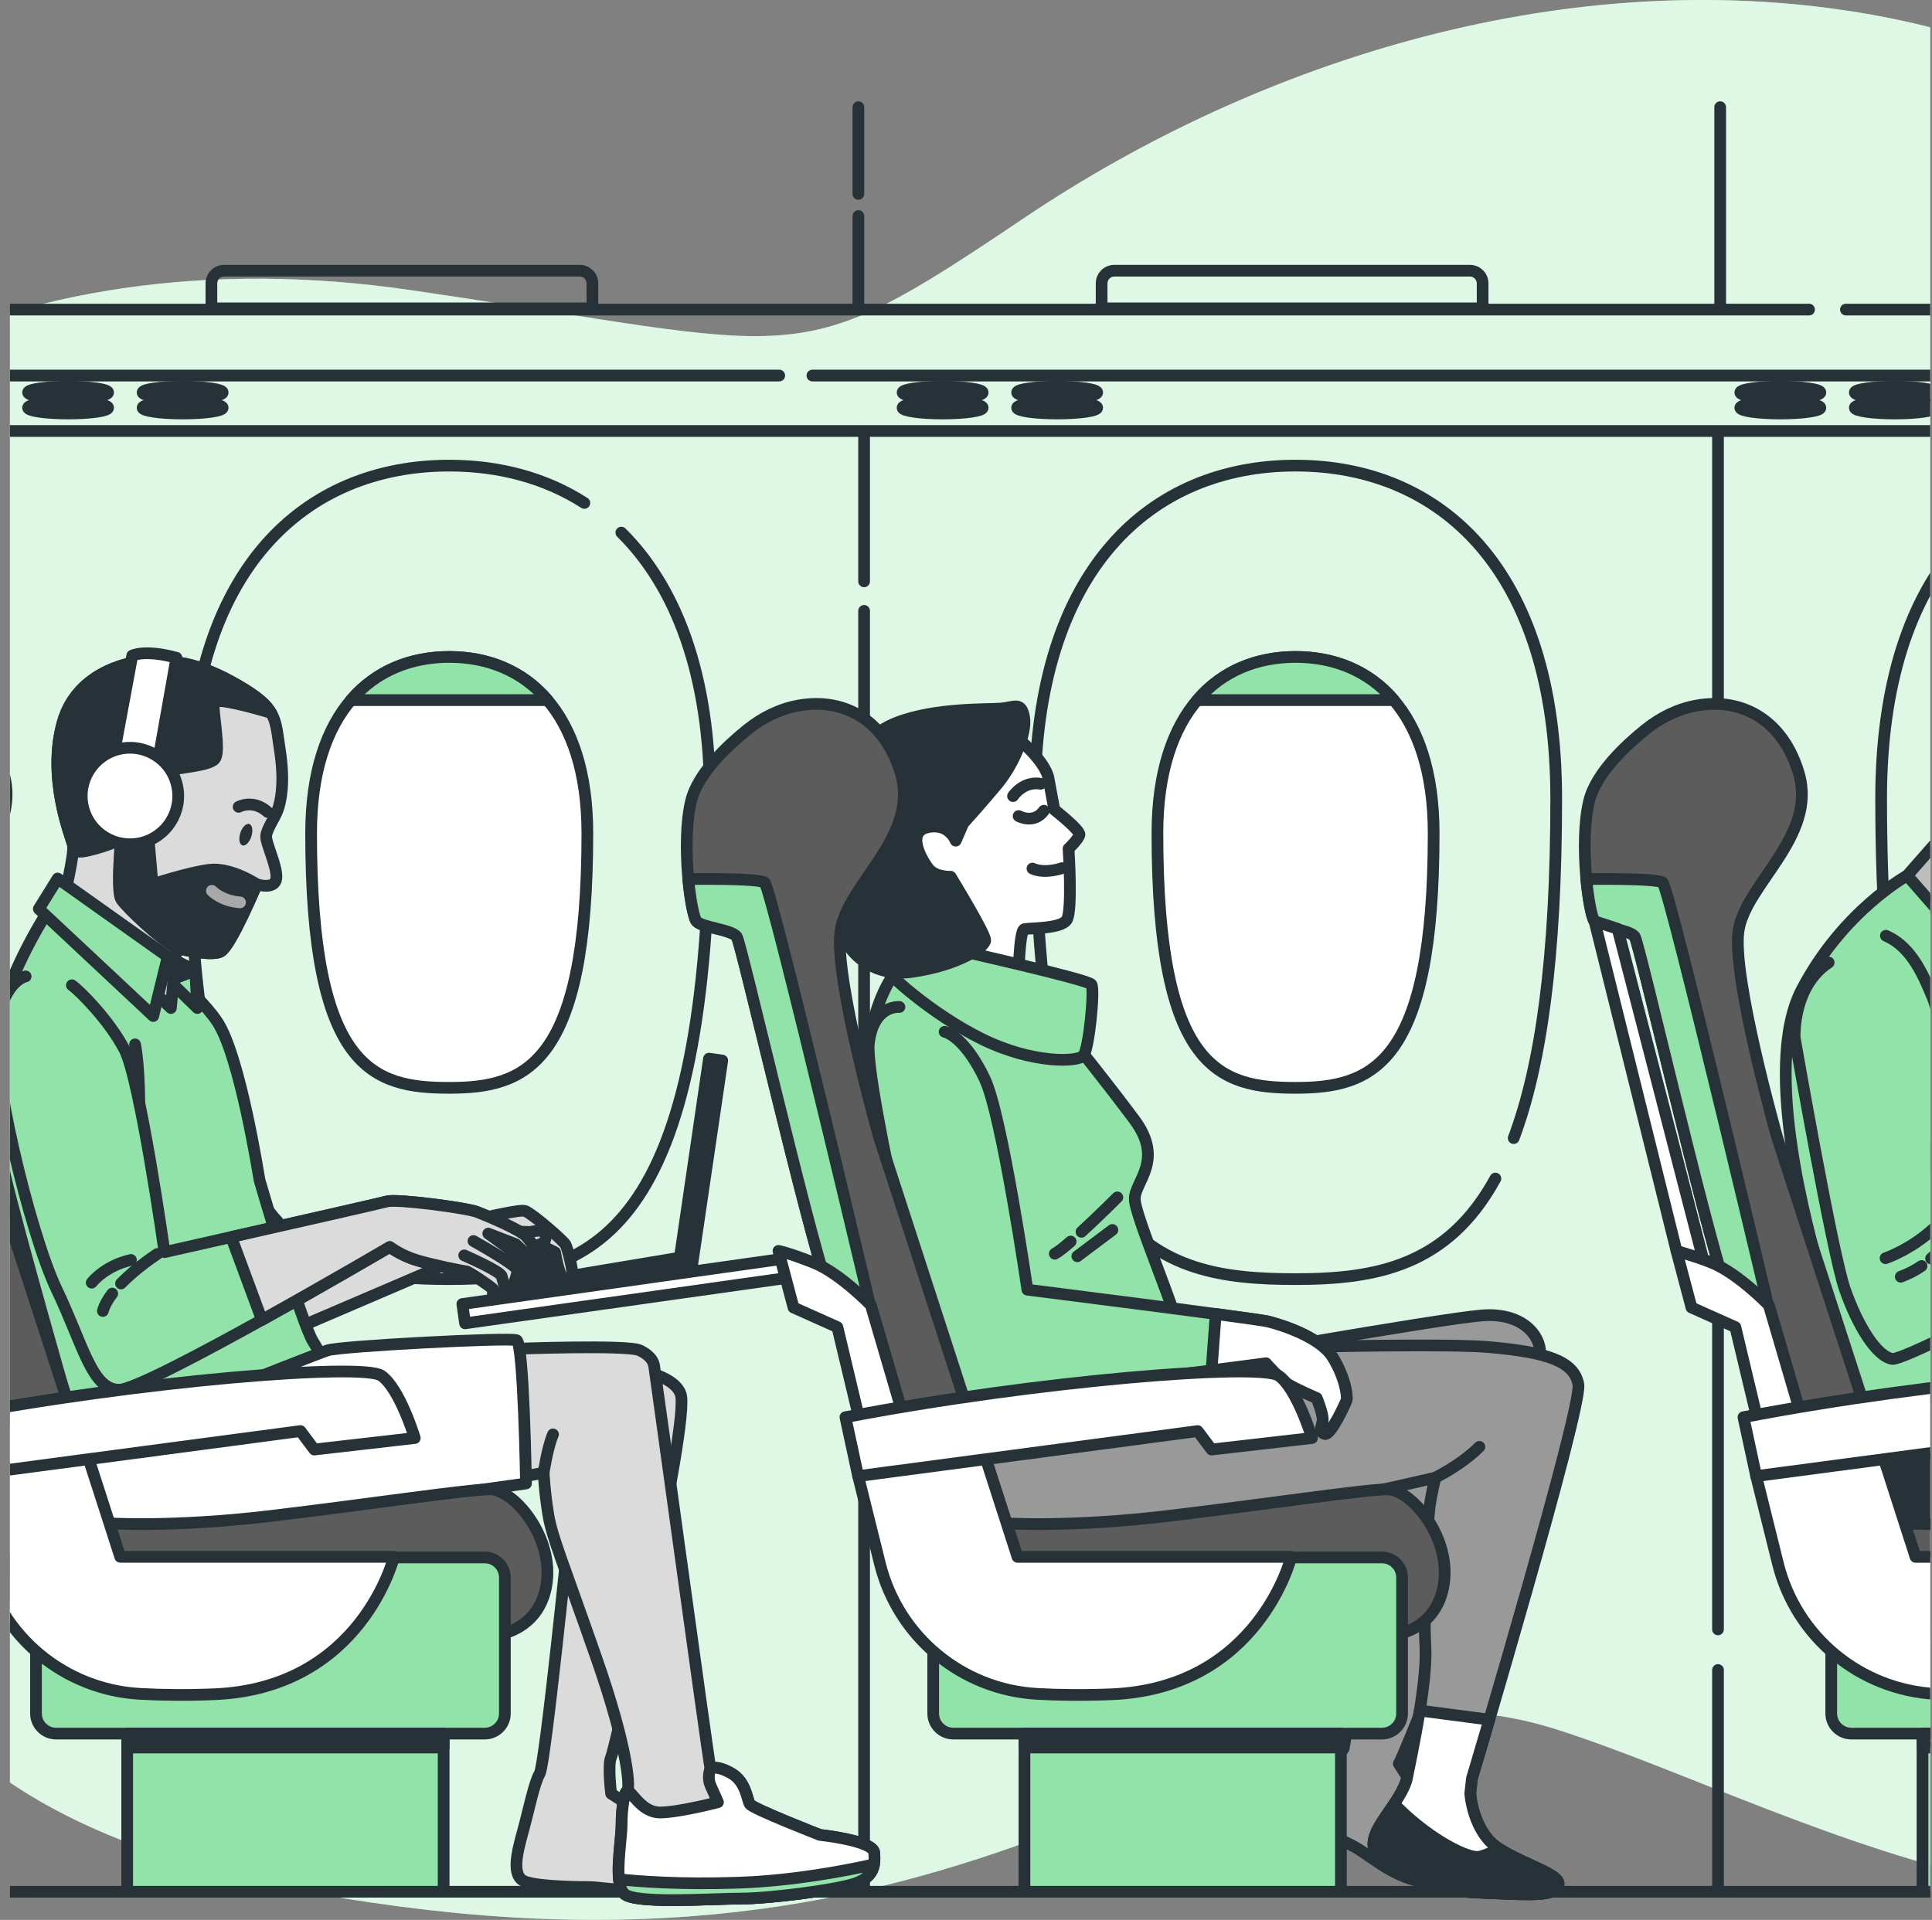 <svg width="165" height="164" viewBox="0 0 165 164" fill="none" xmlns="http://www.w3.org/2000/svg">
<rect x="0" y="0" width="165" height="164" fill="#808080" stroke="none"/>
<g clip-path="url(#clip0_11003_3340)">
<g clip-path="url(#clip1_11003_3340)">
<path d="M215.755 151.206C229.714 140.013 237.754 123.023 238.001 105.133C238.156 93.857 237.348 79.689 233.558 67.57C221.064 27.584 185.766 5.9 159.939 1.271C134.116 -3.354 107.519 5.126 87.478 18.614C67.433 32.106 69.361 29.792 35.057 24.78C0.754 19.775 -27.384 34.421 -36.634 61.401C-45.884 88.382 -17.75 103.672 -14.666 117.806C-11.581 131.939 -16.976 156.992 36.602 163.158C90.179 169.323 106.365 139.262 132.962 147.738C154.362 154.56 186.248 174.863 215.759 151.202L215.755 151.206Z" fill="#92E3A9"/>
<path opacity="0.7" d="M215.755 151.206C229.714 140.013 237.754 123.023 238.001 105.133C238.156 93.857 237.348 79.689 233.558 67.57C221.064 27.584 185.766 5.9 159.939 1.271C134.116 -3.354 107.519 5.126 87.478 18.614C67.433 32.106 69.361 29.792 35.057 24.78C0.754 19.775 -27.384 34.421 -36.634 61.401C-45.884 88.382 -17.75 103.672 -14.666 117.806C-11.581 131.939 -16.976 156.992 36.602 163.158C90.179 169.323 106.365 139.262 132.962 147.738C154.362 154.56 186.248 174.863 215.759 151.202L215.755 151.206Z" fill="white"/>
<path d="M-37.023 161.598H237.41" stroke="#263238" stroke-linecap="round" stroke-linejoin="round"/>
<path d="M146.723 142.654V161.314" stroke="#263238" stroke-linecap="round" stroke-linejoin="round"/>
<path d="M146.723 36.86V139.186" stroke="#263238" stroke-linecap="round" stroke-linejoin="round"/>
<path d="M73.797 52.182V161.314" stroke="#263238" stroke-linecap="round" stroke-linejoin="round"/>
<path d="M73.797 36.86V49.662" stroke="#263238" stroke-linecap="round" stroke-linejoin="round"/>
<path d="M-37.023 36.818H219.748" stroke="#263238" stroke-linecap="round" stroke-linejoin="round"/>
<path d="M157.648 26.445H237.41" stroke="#263238" stroke-linecap="round" stroke-linejoin="round"/>
<path d="M-37.023 26.445H154.5" stroke="#263238" stroke-linecap="round" stroke-linejoin="round"/>
<path d="M69.383 32.08H237.408" stroke="#263238" stroke-linecap="round" stroke-linejoin="round"/>
<path d="M-12.574 32.08H66.55" stroke="#263238" stroke-linecap="round" stroke-linejoin="round"/>
<path d="M9.239 34.831C9.239 35.101 7.706 35.321 5.817 35.321C3.927 35.321 2.395 35.101 2.395 34.831C2.395 34.562 3.927 34.342 5.817 34.342C7.706 34.342 9.239 34.562 9.239 34.831Z" stroke="#263238" stroke-linecap="round" stroke-linejoin="round"/>
<path d="M9.239 33.526C9.239 33.795 7.706 34.015 5.817 34.015C3.927 34.015 2.395 33.795 2.395 33.526C2.395 33.256 3.927 33.036 5.817 33.036C7.706 33.036 9.239 33.256 9.239 33.526Z" stroke="#263238" stroke-linecap="round" stroke-linejoin="round"/>
<path d="M19.02 34.831C19.02 35.101 17.488 35.321 15.598 35.321C13.709 35.321 12.176 35.101 12.176 34.831C12.176 34.562 13.709 34.342 15.598 34.342C17.488 34.342 19.02 34.562 19.02 34.831Z" stroke="#263238" stroke-linecap="round" stroke-linejoin="round"/>
<path d="M19.02 33.526C19.02 33.795 17.488 34.015 15.598 34.015C13.709 34.015 12.176 33.795 12.176 33.526C12.176 33.256 13.709 33.036 15.598 33.036C17.488 33.036 19.02 33.256 19.02 33.526Z" stroke="#263238" stroke-linecap="round" stroke-linejoin="round"/>
<path d="M83.927 34.831C83.927 35.101 82.394 35.321 80.504 35.321C78.615 35.321 77.082 35.101 77.082 34.831C77.082 34.562 78.615 34.342 80.504 34.342C82.394 34.342 83.927 34.562 83.927 34.831Z" stroke="#263238" stroke-linecap="round" stroke-linejoin="round"/>
<path d="M83.927 33.526C83.927 33.795 82.394 34.015 80.504 34.015C78.615 34.015 77.082 33.795 77.082 33.526C77.082 33.256 78.615 33.036 80.504 33.036C82.394 33.036 83.927 33.256 83.927 33.526Z" stroke="#263238" stroke-linecap="round" stroke-linejoin="round"/>
<path d="M93.708 34.831C93.708 35.101 92.175 35.321 90.286 35.321C88.396 35.321 86.863 35.101 86.863 34.831C86.863 34.562 88.396 34.342 90.286 34.342C92.175 34.342 93.708 34.562 93.708 34.831Z" stroke="#263238" stroke-linecap="round" stroke-linejoin="round"/>
<path d="M93.708 33.526C93.708 33.795 92.175 34.015 90.286 34.015C88.396 34.015 86.863 33.795 86.863 33.526C86.863 33.256 88.396 33.036 90.286 33.036C92.175 33.036 93.708 33.256 93.708 33.526Z" stroke="#263238" stroke-linecap="round" stroke-linejoin="round"/>
<path d="M155.47 34.831C155.47 35.101 153.937 35.321 152.047 35.321C150.158 35.321 148.625 35.101 148.625 34.831C148.625 34.562 150.158 34.342 152.047 34.342C153.937 34.342 155.47 34.562 155.47 34.831Z" stroke="#263238" stroke-linecap="round" stroke-linejoin="round"/>
<path d="M155.47 33.526C155.47 33.795 153.937 34.015 152.047 34.015C150.158 34.015 148.625 33.795 148.625 33.526C148.625 33.256 150.158 33.036 152.047 33.036C153.937 33.036 155.47 33.256 155.47 33.526Z" stroke="#263238" stroke-linecap="round" stroke-linejoin="round"/>
<path d="M165.251 34.831C165.251 35.101 163.718 35.321 161.829 35.321C159.939 35.321 158.406 35.101 158.406 34.831C158.406 34.562 159.939 34.342 161.829 34.342C163.718 34.342 165.251 34.562 165.251 34.831Z" stroke="#263238" stroke-linecap="round" stroke-linejoin="round"/>
<path d="M165.251 33.526C165.251 33.795 163.718 34.015 161.829 34.015C159.939 34.015 158.406 33.795 158.406 33.526C158.406 33.256 159.939 33.036 161.829 33.036C163.718 33.036 165.251 33.256 165.251 33.526Z" stroke="#263238" stroke-linecap="round" stroke-linejoin="round"/>
<path d="M73.309 16.561V9.155" stroke="#263238" stroke-linecap="round" stroke-linejoin="round"/>
<path d="M73.309 26.028V18.455" stroke="#263238" stroke-linecap="round" stroke-linejoin="round"/>
<path d="M146.91 26.028V9.155" stroke="#263238" stroke-linecap="round" stroke-linejoin="round"/>
<path d="M126.621 26.343V24.206C126.621 23.611 126.139 23.125 125.54 23.125H95.163C94.568 23.125 94.082 23.607 94.082 24.206V26.343H126.617H126.621Z" stroke="#263238" stroke-miterlimit="10"/>
<path d="M50.594 26.343V24.206C50.594 23.611 50.112 23.125 49.512 23.125H19.136C18.54 23.125 18.055 23.607 18.055 24.206V26.343H50.59H50.594Z" stroke="#263238" stroke-miterlimit="10"/>
<path d="M199.661 47.86C203.102 52.5 205.185 59.216 205.185 68.219C205.185 105.664 195.218 109.265 182.921 109.265C170.624 109.265 160.656 106.287 160.656 68.219C160.656 48.535 170.624 39.774 182.921 39.774C187.925 39.774 192.543 41.224 196.261 44.27" stroke="#263238" stroke-linecap="round" stroke-linejoin="round"/>
<path d="M127.713 100.675C123.627 108.149 117.499 109.265 110.643 109.265C98.346 109.265 88.379 106.287 88.379 68.219C88.379 48.535 98.346 39.774 110.643 39.774C122.94 39.774 132.907 48.531 132.907 68.219C132.907 81.928 131.572 91.098 129.276 97.218" stroke="#263238" stroke-linecap="round" stroke-linejoin="round"/>
<path d="M122.44 71.184C122.44 91.02 117.158 92.925 110.644 92.925C104.129 92.925 98.848 91.346 98.848 71.184C98.848 60.758 104.129 56.117 110.644 56.117C117.158 56.117 122.44 60.758 122.44 71.184Z" fill="white" stroke="#263238" stroke-linecap="round" stroke-linejoin="round"/>
<path d="M102.25 59.805H119.039C116.899 57.297 113.929 56.117 110.647 56.117C107.365 56.117 104.39 57.297 102.254 59.805H102.25Z" fill="#92E3A9" stroke="#263238" stroke-linecap="round" stroke-linejoin="round"/>
<path d="M53.065 45.496C57.705 50.091 60.634 57.55 60.634 68.219C60.634 105.664 50.667 109.265 38.37 109.265C26.073 109.265 16.105 106.287 16.105 68.219C16.105 48.535 26.073 39.774 38.37 39.774C42.593 39.774 46.542 40.806 49.908 42.962" stroke="#263238" stroke-linecap="round" stroke-linejoin="round"/>
<path d="M50.163 71.184C50.163 91.02 44.881 92.925 38.366 92.925C31.852 92.925 26.57 91.346 26.57 71.184C26.57 60.758 31.852 56.117 38.366 56.117C44.881 56.117 50.163 60.758 50.163 71.184Z" fill="white" stroke="#263238" stroke-linecap="round" stroke-linejoin="round"/>
<path d="M29.973 59.805H46.762C44.622 57.297 41.651 56.117 38.369 56.117C35.087 56.117 32.113 57.297 29.977 59.805H29.973Z" fill="#92E3A9" stroke="#263238" stroke-linecap="round" stroke-linejoin="round"/>
<path d="M176.892 114.75L178.581 115.016C178.581 115.016 195.894 114.04 200.598 114.393C205.303 114.75 209.39 115.46 209.742 117.057C210.099 118.654 207.879 149.019 207.879 149.019L208.855 150.438L208.232 154.168C208.232 154.168 212.049 157.188 212.672 157.632C213.294 158.076 217.198 159.495 217.198 160.208C217.198 160.921 216.841 161.453 214.978 161.806C213.115 162.162 208.407 161.718 204.237 161.718C200.067 161.718 198.823 161.718 198.466 160.83C198.109 159.943 199.62 154.794 199.62 154.794C199.62 154.794 199.176 152.662 199.263 151.952C199.35 151.243 200.151 149.376 200.238 148.932C200.325 148.488 198.728 133.748 198.106 131.797C197.483 129.843 197.039 126.383 197.039 126.383C197.039 126.383 180.967 129.49 176.354 130.113C171.736 130.735 164.633 131.444 161.439 128.694C158.244 125.943 157.773 121.671 157.773 121.671L176.889 114.754L176.892 114.75Z" fill="#263238" stroke="#263238" stroke-linecap="round" stroke-linejoin="round"/>
<path d="M186.217 61.195C187.139 62.971 187.298 65.043 186.801 66.981C186.456 68.332 185.735 69.133 185.424 69.869C184.881 71.147 183.455 71.542 183.208 72.43C182.962 73.318 183.356 75.727 182.764 76.22C182.172 76.714 180.499 76.615 180.499 76.615C180.499 76.615 178.431 79.813 177.399 80.307C176.367 80.8 175.183 80.504 174.398 80.011C173.609 79.517 173.218 79.028 173.218 79.028C173.218 79.028 171.496 80.652 170.805 81.49C170.114 82.329 169.526 83.312 169.526 83.312L162.879 74.794C162.879 74.794 166.867 70.263 167.212 69.82C167.557 69.376 167.36 66.128 167.508 64.011C167.656 61.894 168.885 58.596 172.087 56.923C174.375 55.724 177.172 55.527 179.668 56.092C182.29 56.688 184.494 58.338 185.906 60.641C186.016 60.824 186.126 61.006 186.225 61.195H186.217Z" fill="#BDBDBD" stroke="#263238" stroke-linecap="round" stroke-linejoin="round"/>
<path d="M162.88 74.793C162.88 74.793 157.398 77.798 153.88 84.525C150.363 91.252 154.643 105.773 155.258 108.216C155.869 110.663 157.398 118.916 157.474 119.375C157.549 119.834 157.166 121.207 157.781 121.666C158.396 122.125 173.068 116.089 174.9 115.474C176.733 114.86 177.575 114.48 177.423 113.107C177.272 111.729 174.521 102.331 174.521 102.331C174.521 102.331 175.974 97.365 173.679 91.632C171.387 85.899 169.247 82.078 169.247 82.078L162.884 74.793H162.88Z" fill="#92E3A9" stroke="#263238" stroke-linecap="round" stroke-linejoin="round"/>
<path d="M161.063 79.934C163.354 80.928 164.348 83.527 165.115 85.359C165.877 87.192 168.173 104.008 168.173 104.008C168.173 104.008 175.052 102.786 177.803 102.251C180.553 101.716 187.66 99.652 187.66 99.652C187.66 99.652 188.043 97.664 188.347 96.977C188.654 96.29 190.714 95.68 191.329 95.22C191.94 94.761 193.317 93.464 193.852 93.081C194.387 92.697 194.922 93.388 194.694 94.15C194.467 94.913 191.944 96.977 191.944 96.977C191.944 96.977 197.98 94.685 198.747 94.53C199.509 94.378 199.433 94.837 199.433 94.837C199.433 94.837 196.91 99.269 196.607 99.804C196.299 100.339 191.716 101.56 191.716 101.56L188.506 102.63C188.506 102.63 162.979 116.312 161.605 116.081C160.232 115.849 158.623 113.178 157.553 110.12C156.483 107.062 153.273 88.645 153.273 88.645C153.273 88.645 153.046 84.289 156.176 82.225" fill="#92E3A9"/>
<path d="M161.063 79.934C163.354 80.928 164.348 83.527 165.115 85.359C165.877 87.192 168.173 104.008 168.173 104.008C168.173 104.008 175.052 102.786 177.803 102.251C180.553 101.716 187.66 99.652 187.66 99.652C187.66 99.652 188.043 97.664 188.347 96.977C188.654 96.29 190.714 95.68 191.329 95.22C191.94 94.761 193.317 93.464 193.852 93.081C194.387 92.697 194.922 93.388 194.694 94.15C194.467 94.913 191.944 96.977 191.944 96.977C191.944 96.977 197.98 94.685 198.747 94.53C199.509 94.378 199.433 94.837 199.433 94.837C199.433 94.837 196.91 99.269 196.607 99.804C196.299 100.339 191.716 101.56 191.716 101.56L188.506 102.63C188.506 102.63 162.979 116.312 161.605 116.081C160.232 115.849 158.623 113.178 157.553 110.12C156.483 107.062 153.273 88.645 153.273 88.645C153.273 88.645 153.046 84.289 156.176 82.225" stroke="#263238" stroke-linecap="round" stroke-linejoin="round"/>
<path d="M164.108 108.145C163.592 108.501 163 108.816 162.332 109.059" stroke="#263238" stroke-linecap="round" stroke-linejoin="round"/>
<path d="M167.206 104.324C167.206 104.324 166.561 106.039 164.922 107.504" stroke="#263238" stroke-linecap="round" stroke-linejoin="round"/>
<path d="M161.035 107.478C161.035 107.478 163.186 106.761 165.194 104.895" stroke="#263238" stroke-linecap="round" stroke-linejoin="round"/>
<path d="M144.889 60.27C143.284 60.555 141.797 61.302 140.526 62.323C138.86 63.658 136.28 66.053 135.711 68.447C134.85 72.047 135.711 78.152 136.182 78.699C136.652 79.245 139.232 79.404 139.627 80.03C140.018 80.656 145.417 104.135 147.454 110.24C149.488 116.345 150.975 122.525 150.975 122.525L155.437 139.508H196.369C196.369 139.508 199.655 138.882 200.045 134.97C200.436 131.058 197.15 127.223 195.193 127.223C193.235 127.223 185.017 128.475 176.487 129.491C167.958 130.508 162.479 130.118 162.479 130.118L151.757 97.089C151.757 97.089 147.921 83.548 148.471 79.556C149.017 75.565 155.202 71.493 153.635 66.094C152.364 61.708 148.972 59.542 144.893 60.267L144.889 60.27Z" fill="#5C5C5C" stroke="#263238" stroke-linecap="round" stroke-linejoin="round"/>
<path d="M141.995 75.389C141.403 74.994 135.484 75.093 135.484 75.093H135.477C135.651 76.963 135.958 78.436 136.175 78.694C136.645 79.24 139.225 79.399 139.62 80.025C140.011 80.651 145.41 104.13 147.447 110.235C147.633 110.789 147.811 111.339 147.986 111.889L151.955 115.535C151.955 115.535 142.583 75.787 141.991 75.393L141.995 75.389Z" fill="#92E3A9" stroke="#263238" stroke-linecap="round" stroke-linejoin="round"/>
<path d="M153.929 121.258L151.068 111.492C151.068 111.492 148.404 108.73 146.135 107.842C143.866 106.954 143.176 106.855 143.176 106.855L144.458 111.689L148.207 113.366L150.279 122.047L153.929 121.258Z" fill="white" stroke="#263238" stroke-linecap="round" stroke-linejoin="round"/>
<path d="M136.18 78.695L143.18 106.856L145.449 107.546L138.149 79.337L136.18 78.695Z" fill="white" stroke="#263238" stroke-linecap="round" stroke-linejoin="round"/>
<path d="M194.72 133.039H158.113C157.164 133.039 156.395 133.809 156.395 134.758V146.368C156.395 147.317 157.164 148.087 158.113 148.087H194.72C195.669 148.087 196.438 147.317 196.438 146.368V134.758C196.438 133.809 195.669 133.039 194.72 133.039Z" fill="#92E3A9" stroke="#263238" stroke-linecap="round" stroke-linejoin="round"/>
<path d="M191.213 148.086H164.188V161.597H191.213V148.086Z" fill="#92E3A9" stroke="#263238" stroke-linecap="round" stroke-linejoin="round"/>
<path d="M191.213 148.086H164.188V149.274H191.213V148.086Z" fill="#263238" stroke="#263238" stroke-linecap="round" stroke-linejoin="round"/>
<path d="M149.984 126.088L151.843 133.57C153.399 139.827 158.847 144.338 165.282 144.695C167.126 144.797 169.221 144.824 171.585 144.729C184.208 144.236 186.97 132.99 186.97 132.99H163.594L160.733 124.111L149.98 126.084L149.984 126.088Z" fill="white" stroke="#263238" stroke-linecap="round" stroke-linejoin="round"/>
<path d="M148.898 121.061L149.984 126.092L178.983 122.245L180.166 123.823L188.749 122.837C188.749 122.837 187.466 118.595 185.888 117.509C184.31 116.424 165.373 117.904 148.898 121.061Z" fill="white" stroke="#263238" stroke-linecap="round" stroke-linejoin="round"/>
<path d="M44.139 110.81L43.949 109.786L58.06 107.43L60.553 90.432L61.683 90.591L59.039 108.545L44.139 110.81Z" fill="#263238" stroke="#263238" stroke-linecap="round" stroke-linejoin="round"/>
<path d="M86.978 63.111C86.978 63.111 89.289 65.039 89.55 66.503C89.812 67.968 90.051 69.174 90.051 69.174C90.051 69.174 92.278 70.912 92.187 71.311C92.093 71.709 91.258 72.494 91.258 72.494C91.258 72.494 91.611 77.833 91.098 78.592C90.586 79.35 87.927 79.267 87.483 79.373C87.039 79.48 86.974 83.755 86.974 83.755L78.877 81.513C78.877 81.513 76.29 75.082 75.796 71.053C75.303 67.023 86.982 63.115 86.982 63.115L86.978 63.111Z" fill="white" stroke="#263238" stroke-linecap="round" stroke-linejoin="round"/>
<path d="M86.992 69.709C86.992 69.709 88.286 70.434 89.151 69.254" stroke="#263238" stroke-linecap="round" stroke-linejoin="round"/>
<path d="M86.516 68.005C86.516 68.005 87.369 66.7 88.879 66.95" stroke="#263238" stroke-linecap="round" stroke-linejoin="round"/>
<path d="M90.695 74.16C90.695 74.16 89.253 74.68 88.176 74.194" stroke="#263238" stroke-linecap="round" stroke-linejoin="round"/>
<path d="M76.47 83.005C76.47 83.005 75.191 84.617 74.527 87.531C73.863 90.445 75.901 98.747 77.563 103.732C79.228 108.718 80.53 114.891 80.53 114.891C80.53 114.891 79.748 118.302 80.317 118.799C80.886 119.296 92.675 117.661 95.945 116.739C99.212 115.817 100.703 115.46 100.703 113.969C100.703 112.478 96.909 103.907 96.913 102.408C96.917 100.909 99.466 99.111 96.871 95.635C94.276 92.164 92.109 89.504 92.109 89.504C92.109 89.504 77.843 82.382 77.157 82.694L76.47 83.005Z" fill="#92E3A9" stroke="#263238" stroke-linecap="round" stroke-linejoin="round"/>
<path d="M91.44 106.055C90.856 106.563 90.359 106.954 90.082 107.094" stroke="#263238" stroke-linecap="round" stroke-linejoin="round"/>
<path d="M95.425 102.283C95.425 102.283 93.843 103.865 92.363 105.224" stroke="#263238" stroke-linecap="round" stroke-linejoin="round"/>
<path d="M95.001 105.064L92.008 107.311" stroke="#263238" stroke-linecap="round" stroke-linejoin="round"/>
<path d="M81.619 81.129C81.619 81.129 92.911 83.663 93.21 84.092C93.506 84.517 92.998 89.609 92.531 90.171C92.064 90.732 88.198 90.888 83.862 88.755C79.529 86.623 75.438 82.92 75.465 82.465C75.492 82.009 81.619 81.129 81.619 81.129Z" fill="#92E3A9" stroke="#263238" stroke-linecap="round" stroke-linejoin="round"/>
<path d="M81.62 71.811C81.62 71.811 81.024 70.248 79.188 70.673C77.352 71.098 78.733 73.496 79.317 74.221C79.901 74.945 81.188 74.892 81.188 74.892C81.188 74.892 84.151 79.734 84.139 80.318C84.128 80.902 81.81 82.469 77.849 83.023C73.887 83.577 71.858 80.462 71.952 79.35C72.047 78.243 72.666 71.523 72.294 68.837C71.922 66.154 73.318 62.986 76.631 61.715C79.943 60.444 84.359 60.626 85.517 60.524C86.67 60.417 87.209 59.917 87.459 61.252C87.71 62.588 86.594 65.278 85.137 67.027C83.676 68.776 82.265 70.328 82.265 70.328L81.624 71.808L81.62 71.811Z" fill="#263238" stroke="#263238" stroke-linecap="round" stroke-linejoin="round"/>
<path d="M100.642 116.603C100.642 116.603 122.762 112.68 126.526 112.369C130.29 112.054 131.77 114.406 131.5 115.867C129.528 126.627 119.185 151.718 119.465 150.644C119.465 150.644 121.662 154.253 123.074 155.82L124.485 157.387C124.485 157.387 127.778 159.583 127.308 160.524C126.837 161.465 125.251 160.775 122.436 160.805C119.621 160.839 117.424 158.798 115.857 157.857C114.29 156.916 110.648 155.892 111.623 154.093C112.162 153.103 114.757 149.35 114.757 149.35L118.49 127.215L100.172 128.05L100.642 116.599V116.603Z" fill="#999999" stroke="#263238" stroke-linecap="round" stroke-linejoin="round"/>
<path d="M99.923 115.35C99.923 115.35 122.013 114.64 127.055 115.065C132.098 115.49 134.443 116.272 134.799 118.26C135.156 120.248 125.708 151.93 125.708 151.93L125.568 153.208C125.568 153.208 125.78 156.475 127.985 157.898C130.185 159.317 133.312 160.099 133.099 161.024C132.887 161.946 131.039 161.878 127.772 161.734C124.506 161.593 123.936 161.593 122.445 160.812C120.954 160.03 118.609 159.461 117.756 158.611C116.902 157.758 117.399 156.623 118.04 155.629C118.678 154.635 119.956 153 120.173 151.865C120.385 150.727 121.906 143.924 121.736 140.714C121.523 136.738 121.948 129.775 122.092 128.709C122.233 127.643 122.589 126.224 122.589 126.224C122.589 126.224 112.645 128.569 103.622 130.132C94.6 131.695 85.721 131.411 83.38 129.707C81.035 128.003 80.254 122.532 80.254 121.041C80.254 119.55 80.326 118.803 80.326 118.803L99.931 115.357L99.923 115.35Z" fill="#999999" stroke="#263238" stroke-linecap="round" stroke-linejoin="round"/>
<path d="M133.098 161.025C133.31 160.103 130.184 159.321 127.983 157.898C125.782 156.479 125.566 153.209 125.566 153.209L125.707 151.93C125.707 151.93 126.306 149.927 127.194 146.895L121.248 146.117C120.831 148.728 120.288 151.213 120.167 151.858C119.955 152.996 118.676 154.628 118.035 155.622C117.397 156.616 116.896 157.754 117.75 158.604C118.604 159.458 120.945 160.023 122.44 160.804C123.931 161.586 124.5 161.586 127.767 161.726C131.034 161.867 132.881 161.939 133.094 161.017L133.098 161.025Z" fill="white" stroke="#263238" stroke-linecap="round" stroke-linejoin="round"/>
<path d="M127.979 157.897C127.979 157.897 127.27 158.394 126.344 158.606C125.422 158.819 122.223 157.187 119.598 154.63C119.408 154.448 119.226 154.281 119.044 154.129C118.68 154.683 118.3 155.21 118.035 155.624C117.397 156.618 116.896 157.756 117.75 158.606C118.604 159.46 120.945 160.025 122.44 160.807C123.931 161.588 124.5 161.588 127.767 161.729C131.034 161.869 132.881 161.941 133.094 161.019C133.306 160.097 130.18 159.316 127.979 157.893V157.897Z" fill="#263238" stroke="#263238" stroke-linecap="round" stroke-linejoin="round"/>
<path d="M122.582 126.219C122.582 126.219 124.783 125.153 126.346 123.59L122.582 126.219Z" fill="white"/>
<path d="M122.582 126.219C122.582 126.219 124.783 125.153 126.346 123.59" stroke="#263238" stroke-linecap="round" stroke-linejoin="round"/>
<path d="M76.815 86.019C76.815 86.019 74.576 85.795 74.201 89.153C73.821 92.511 79.926 118.865 80.78 119.423C81.633 119.984 108.124 116.452 108.124 116.452C108.124 116.452 109.312 117.81 109.991 118.235C110.67 118.66 112.454 119.423 112.454 119.423C112.454 119.423 113.049 120.865 112.962 121.377C112.879 121.885 112.621 122.31 113.133 122.481C113.641 122.652 114.916 119.848 114.999 119.593C115.083 119.339 114.916 117.727 113.812 115.943C112.708 114.16 109.312 113.14 108.291 112.885C107.271 112.631 87.742 110.169 87.742 110.169C87.742 110.169 85.583 95.284 84.107 92.177C82.631 89.069 81.193 88.261 80.673 88.14" fill="#92E3A9"/>
<path d="M76.815 86.019C76.815 86.019 74.576 85.795 74.201 89.153C73.821 92.511 79.926 118.865 80.78 119.423C81.633 119.984 108.124 116.452 108.124 116.452C108.124 116.452 109.312 117.81 109.991 118.235C110.67 118.66 112.454 119.423 112.454 119.423C112.454 119.423 113.049 120.865 112.962 121.377C112.879 121.885 112.621 122.31 113.133 122.481C113.641 122.652 114.916 119.848 114.999 119.593C115.083 119.339 114.916 117.727 113.812 115.943C112.708 114.16 109.312 113.14 108.291 112.885C107.271 112.631 87.742 110.169 87.742 110.169C87.742 110.169 85.583 95.284 84.107 92.177C82.631 89.069 81.193 88.261 80.673 88.14" stroke="#263238" stroke-linecap="round" stroke-linejoin="round"/>
<path d="M112.966 121.377C112.882 121.885 112.624 122.31 113.136 122.481C113.645 122.651 114.92 119.848 115.003 119.593C115.087 119.339 114.92 117.727 113.815 115.943C112.711 114.16 109.316 113.139 108.295 112.885C108.007 112.813 106.227 112.563 103.825 112.24L103.469 117.059C106.242 116.702 108.124 116.452 108.124 116.452C108.124 116.452 109.312 117.81 109.991 118.235C110.67 118.66 112.453 119.423 112.453 119.423C112.453 119.423 113.049 120.864 112.962 121.377H112.966Z" fill="white" stroke="#263238" stroke-linecap="round" stroke-linejoin="round"/>
<path d="M39.486 111.392L39.719 113.041L67.434 109.131L67.201 107.482L39.486 111.392Z" fill="white" stroke="#263238" stroke-linecap="round" stroke-linejoin="round"/>
<path d="M68.194 60.27C66.589 60.555 65.102 61.302 63.831 62.323C62.165 63.658 59.585 66.053 59.016 68.447C58.154 72.047 59.016 78.152 59.486 78.699C59.957 79.245 62.537 79.404 62.931 80.03C63.322 80.656 68.721 104.135 70.759 110.24C72.793 116.345 74.28 122.525 74.28 122.525L78.742 139.508H119.673C119.673 139.508 122.959 138.882 123.35 134.97C123.741 131.058 120.455 127.223 118.497 127.223C116.539 127.223 108.321 128.475 99.792 129.491C91.263 130.508 85.784 130.118 85.784 130.118L75.061 97.089C75.061 97.089 71.225 83.548 71.776 79.556C72.326 75.565 78.507 71.493 76.939 66.094C75.668 61.708 72.276 59.542 68.198 60.267L68.194 60.27Z" fill="#5C5C5C" stroke="#263238" stroke-linecap="round" stroke-linejoin="round"/>
<path d="M65.3 75.389C64.708 74.994 58.789 75.093 58.789 75.093H58.781C58.956 76.963 59.263 78.436 59.479 78.694C59.95 79.24 62.53 79.399 62.925 80.025C63.315 80.651 68.714 104.13 70.752 110.235C70.938 110.789 71.116 111.339 71.291 111.889L75.259 115.535C75.259 115.535 65.888 75.787 65.296 75.393L65.3 75.389Z" fill="#92E3A9" stroke="#263238" stroke-linecap="round" stroke-linejoin="round"/>
<path d="M77.237 121.258L74.376 111.492C74.376 111.492 71.713 108.73 69.444 107.842C67.175 106.954 66.484 106.855 66.484 106.855L67.767 111.689L71.516 113.366L73.587 122.047L77.237 121.258Z" fill="white" stroke="#263238" stroke-linecap="round" stroke-linejoin="round"/>
<path d="M118.024 133.039H81.418C80.469 133.039 79.699 133.809 79.699 134.758V146.368C79.699 147.317 80.469 148.087 81.418 148.087H118.024C118.974 148.087 119.743 147.317 119.743 146.368V134.758C119.743 133.809 118.974 133.039 118.024 133.039Z" fill="#92E3A9" stroke="#263238" stroke-linecap="round" stroke-linejoin="round"/>
<path d="M114.518 148.086H87.492V161.597H114.518V148.086Z" fill="#92E3A9" stroke="#263238" stroke-linecap="round" stroke-linejoin="round"/>
<path d="M114.518 148.086H87.492V149.274H114.518V148.086Z" fill="#263238" stroke="#263238" stroke-linecap="round" stroke-linejoin="round"/>
<path d="M73.289 126.088L75.148 133.57C76.704 139.827 82.152 144.338 88.587 144.695C90.431 144.797 92.525 144.824 94.889 144.729C107.513 144.236 110.275 132.99 110.275 132.99H86.899L84.038 124.111L73.285 126.084L73.289 126.088Z" fill="white" stroke="#263238" stroke-linecap="round" stroke-linejoin="round"/>
<path d="M72.203 121.061L73.288 126.092L102.287 122.245L103.471 123.823L112.053 122.837C112.053 122.837 110.771 118.595 109.193 117.509C107.614 116.424 88.677 117.904 72.203 121.061Z" fill="white" stroke="#263238" stroke-linecap="round" stroke-linejoin="round"/>
<path d="M35.151 105.576L24.113 107.534L25.407 113.43L37.306 108.331L35.151 105.576Z" fill="#DBDBDB" stroke="#263238" stroke-linecap="round" stroke-linejoin="round"/>
<path d="M47.002 106.607C47.002 106.607 47.2 108.766 47.002 109.202C46.805 109.639 46.327 109.669 46.228 109.24C46.13 108.808 45.663 106.835 45.663 106.835C45.663 106.835 45.659 109.134 45.264 109.358C44.87 109.582 44.798 109.331 44.691 108.607C44.589 107.878 44.168 106.622 44.168 106.622L43.329 108.652C43.329 108.652 42.7 108.538 42.961 107.761C43.219 106.983 42.711 105.886 42.711 105.886L46.623 105.473L47.006 106.603L47.002 106.607Z" fill="#919191" stroke="#263238" stroke-linecap="round" stroke-linejoin="round"/>
<path d="M34.605 105.731C34.605 105.731 44.148 103.14 44.861 103.447C45.575 103.755 48.117 105.986 48.295 106.312C48.473 106.638 48.997 108.622 48.883 109.252C48.769 109.882 48.591 109.552 48.166 109.298C47.741 109.044 47.407 106.976 47.407 106.976C47.407 106.976 44.812 105.678 44.592 105.58C44.376 105.481 40.6 106.448 40.6 106.448L34.609 105.731H34.605Z" fill="#DBDBDB" stroke="#263238" stroke-linecap="round" stroke-linejoin="round"/>
<path d="M41.429 105.125L45.303 105.239C45.303 105.239 46.604 104.886 46.615 105.478C46.627 106.07 46.422 106.21 45.925 106.354C45.428 106.498 44.472 106.563 44.164 106.624C43.857 106.684 41.933 107.223 41.933 107.223L39.016 105.751" fill="#DBDBDB"/>
<path d="M41.429 105.125L45.303 105.239C45.303 105.239 46.604 104.886 46.615 105.478C46.627 106.07 46.422 106.21 45.925 106.354C45.428 106.498 44.472 106.563 44.164 106.624C43.857 106.684 41.933 107.223 41.933 107.223L39.016 105.751" stroke="#263238" stroke-linecap="round" stroke-linejoin="round"/>
<path d="M4.247 77.58C4.247 77.58 1.34 81.97 0.103 86.36C-1.133 90.75 -0.762 95.322 0.411 100.33C1.587 105.338 5.973 120.606 5.973 120.606C5.973 120.606 6.034 123.201 7.21 123.759C8.386 124.317 25.881 117.825 26.746 117.392C27.611 116.96 27.736 116.156 26.746 114.611C25.756 113.067 22.235 101.074 22.17 100.827C22.11 100.58 20.501 90.131 18.524 87.229C16.547 84.322 11.911 81.048 11.911 81.048L4.247 77.588V77.58Z" fill="#92E3A9" stroke="#263238" stroke-linecap="round" stroke-linejoin="round"/>
<path d="M16.672 82.894L16.858 86.108L14.445 83.76L16.672 82.894Z" fill="#92E3A9" stroke="#263238" stroke-linecap="round" stroke-linejoin="round"/>
<path d="M14.325 81.719L16.674 82.895L13.707 84.007L14.325 81.719Z" fill="#92E3A9" stroke="#263238" stroke-linecap="round" stroke-linejoin="round"/>
<path d="M12.036 56.5C12.036 56.5 6.721 56.932 5.359 61.694C4 66.456 6.038 71.4 6.224 72.143C6.41 72.887 5.359 77.152 5.359 77.152L14.594 86.106L15.064 80.984C15.064 80.984 17.971 81.728 18.836 81.291C19.701 80.859 21.928 75.543 21.928 75.543C21.928 75.543 23.472 76.036 23.597 75.05C23.723 74.059 22.672 72.022 22.732 71.404C22.793 70.785 23.476 69.859 23.723 69.176C23.969 68.497 24.341 66.888 23.908 64.107C23.476 61.326 23.723 60.522 20.323 58.545C16.923 56.568 14.635 56.318 12.04 56.504L12.036 56.5Z" fill="#DBDBDB" stroke="#263238" stroke-linecap="round" stroke-linejoin="round"/>
<path d="M23.157 60.903C22.725 60.155 21.935 59.476 20.319 58.535C16.919 56.559 14.632 56.308 12.036 56.494C12.036 56.494 6.721 56.926 5.359 61.688C4 66.45 6.038 71.394 6.224 72.138C6.246 72.228 6.25 72.376 6.239 72.562C6.41 72.657 6.592 72.737 6.778 72.752C7.396 72.813 10.363 71.887 10.488 71.515C10.614 71.143 9.809 70.464 9.377 69.474C8.944 68.484 8.512 66.879 10.302 66.632C12.093 66.385 12.465 68.176 12.465 68.176C12.465 68.176 13.144 68.795 13.702 68.484C14.26 68.176 14.26 66.321 14.32 65.949C14.381 65.577 17.781 65.517 18.338 64.837C18.896 64.158 18.092 60.633 18.278 60.015C18.422 59.541 21.658 60.451 23.157 60.899V60.903Z" fill="#263238" stroke="#263238" stroke-linecap="round" stroke-linejoin="round"/>
<path d="M9.688 64.656L11.296 56.002C11.296 56.002 12.347 55.444 15.068 56.188L13.398 65.586L9.688 64.66V64.656Z" fill="white" stroke="#263238" stroke-linecap="round" stroke-linejoin="round"/>
<path d="M21.467 71.456C21.304 71.96 20.959 72.298 20.701 72.215C20.443 72.131 20.363 71.653 20.526 71.148C20.689 70.644 21.035 70.306 21.293 70.39C21.551 70.473 21.63 70.951 21.467 71.452V71.456Z" fill="#263238"/>
<path d="M20.379 68.924C20.379 68.924 21.616 68.245 22.853 69.357" stroke="#263238" stroke-linecap="round" stroke-linejoin="round"/>
<path d="M18.834 81.287C19.7 80.855 21.927 75.539 21.927 75.539C21.927 75.539 19.7 74.055 17.848 74.302C15.993 74.549 13.026 75.539 13.026 75.539L12.532 69.852L10.491 69.977C10.491 69.977 9.812 76.036 10.366 76.841C10.92 77.645 13.765 80.301 15.063 80.984C15.063 80.984 17.97 81.727 18.834 81.291V81.287Z" fill="#263238" stroke="#263238" stroke-linecap="round" stroke-linejoin="round"/>
<path d="M12.048 72.008C14.263 71.485 15.634 69.266 15.112 67.051C14.589 64.836 12.37 63.464 10.155 63.987C7.94 64.51 6.568 66.729 7.091 68.944C7.614 71.159 9.833 72.53 12.048 72.008Z" fill="white" stroke="#263238" stroke-linecap="round" stroke-linejoin="round"/>
<path d="M18.094 76.094C18.094 76.094 18.898 76.959 20.503 77.084" stroke="#A8A8A8" stroke-linecap="round" stroke-linejoin="round"/>
<path d="M4.925 75.045L14.323 81.719L13.086 86.788L3.316 77.64L4.925 75.045Z" fill="#92E3A9" stroke="#263238" stroke-linecap="round" stroke-linejoin="round"/>
<path d="M2.19 83.406C2.19 83.406 0.475 83.698 -0.235 87.272C-0.944 90.847 2.554 105.371 4.827 110.125C7.103 114.879 7.835 118.734 10.188 118.715C12.54 118.692 33.283 106.517 33.283 106.517C33.283 106.517 34.258 107.26 35.647 107.67C37.035 108.08 39.608 108.603 39.79 108.592C39.976 108.581 41.979 109.943 42.112 110.121C42.249 110.299 41.846 110.819 42.404 110.846C42.962 110.872 43.709 109.897 44.18 109.499C44.65 109.097 44.969 108.213 44.821 107.848C44.673 107.484 41.695 105.378 41.695 105.378L44.043 106.285C44.043 106.285 45.424 107.564 45.641 108.106C45.861 108.649 46.411 108.554 46.316 108.004C46.221 107.454 45.462 106.198 44.931 105.614C44.4 105.026 41.539 103.842 40.716 103.519C39.892 103.197 33.894 102.392 33.044 102.631C32.19 102.87 14.05 106.961 14.05 106.961C14.05 106.961 11.96 92.163 10.628 89.644C9.296 87.125 6.853 84.674 6.139 84.161" fill="#92E3A9"/>
<path d="M2.19 83.406C2.19 83.406 0.475 83.698 -0.235 87.272C-0.944 90.847 2.554 105.371 4.827 110.125C7.103 114.879 7.835 118.734 10.188 118.715C12.54 118.692 33.283 106.517 33.283 106.517C33.283 106.517 34.258 107.26 35.647 107.67C37.035 108.08 39.608 108.603 39.79 108.592C39.976 108.581 41.979 109.943 42.112 110.121C42.249 110.299 41.846 110.819 42.404 110.846C42.962 110.872 43.709 109.897 44.18 109.499C44.65 109.097 44.969 108.213 44.821 107.848C44.673 107.484 41.695 105.378 41.695 105.378L44.043 106.285C44.043 106.285 45.424 107.564 45.641 108.106C45.861 108.649 46.411 108.554 46.316 108.004C46.221 107.454 45.462 106.198 44.931 105.614C44.4 105.026 41.539 103.842 40.716 103.519C39.892 103.197 33.894 102.392 33.044 102.631C32.19 102.87 14.05 106.961 14.05 106.961C14.05 106.961 11.96 92.163 10.628 89.644C9.296 87.125 6.853 84.674 6.139 84.161" stroke="#263238" stroke-linecap="round" stroke-linejoin="round"/>
<path d="M44.936 105.61C44.404 105.022 41.544 103.838 40.72 103.516C39.897 103.193 33.898 102.389 33.048 102.628C32.514 102.776 25.145 104.449 19.746 105.671L22.368 112.747C27.942 109.655 33.288 106.513 33.288 106.513C33.288 106.513 34.263 107.257 35.651 107.666C37.04 108.076 39.612 108.6 39.795 108.588C39.98 108.577 41.984 109.939 42.117 110.117C42.253 110.296 41.851 110.816 42.409 110.842C42.967 110.869 43.714 109.894 44.184 109.495C44.655 109.093 44.974 108.209 44.826 107.845C44.678 107.48 41.699 105.375 41.699 105.375L44.048 106.282C44.048 106.282 45.429 107.56 45.645 108.103C45.865 108.645 46.415 108.55 46.321 108C46.226 107.45 45.467 106.194 44.936 105.61Z" fill="#DBDBDB" stroke="#263238" stroke-linecap="round" stroke-linejoin="round"/>
<path d="M40.434 106.012C40.434 106.012 44.152 108.076 44.178 108.505C44.205 108.937 43.769 109.893 43.769 109.893" stroke="#263238" stroke-linecap="round" stroke-linejoin="round"/>
<path d="M39.645 107.238C39.645 107.238 42.763 108.593 42.851 109.022C42.938 109.45 43.37 110.414 42.889 110.63" stroke="#263238" stroke-linecap="round" stroke-linejoin="round"/>
<path d="M9.586 110.5C9.21 110.993 8.918 111.498 8.785 111.987" stroke="#263238" stroke-linecap="round" stroke-linejoin="round"/>
<path d="M13.44 107.115C13.44 107.115 11.706 108.231 10.336 109.638" stroke="#263238" stroke-linecap="round" stroke-linejoin="round"/>
<path d="M7.832 109.568C7.832 109.568 8.921 108.137 11.182 107.629" stroke="#263238" stroke-linecap="round" stroke-linejoin="round"/>
<path d="M11.531 89.211C11.531 89.211 11.864 90.615 11.899 94.204" stroke="#263238" stroke-linecap="round" stroke-linejoin="round"/>
<path d="M48.597 130.693C48.597 130.693 46.563 150.715 46.093 151.5C45.622 152.285 45.156 154.63 44.685 156.349C44.215 158.068 43.589 160.261 44.841 160.728C46.093 161.198 50.005 161.198 50.471 161.198C50.938 161.198 54.227 161.668 56.102 161.509C57.98 161.354 63.766 161.98 64.081 160.572C64.396 159.164 61.736 159.164 60.64 158.538C59.543 157.912 52.194 153.219 52.194 153.219C52.194 153.219 51.883 150.715 52.194 150.089C52.505 149.463 58.921 121.617 58.139 119.113C57.358 116.609 50.005 116.453 49.379 116.453C48.752 116.453 48.597 130.689 48.597 130.689V130.693Z" fill="#DBDBDB" stroke="#263238" stroke-linecap="round" stroke-linejoin="round"/>
<path d="M43.809 115.223C43.809 115.223 53.575 114.852 54.626 115.349C55.677 115.842 55.802 116.4 55.863 116.646C55.923 116.893 60.435 149.872 60.674 151.071C60.674 151.071 61.152 150.752 62.431 151.469C63.709 152.19 63.789 153.708 64.028 154.106C64.267 154.505 70.023 156.743 70.023 156.743C70.023 156.743 74.579 157.221 74.659 158.261C74.739 159.301 74.659 160.34 72.982 160.898C71.305 161.456 65.629 162.177 63.231 162.177C60.833 162.177 54.277 162.655 53.321 161.778C52.361 160.898 53.082 157.301 53.082 155.863C53.082 154.425 53.321 153.067 53.56 152.987C53.799 152.907 53.783 149.781 50.904 141.548C48.028 133.314 47.148 131.315 46.829 129.399C46.51 127.479 46.43 125.802 46.43 125.802L44.351 126.2L43.809 115.22V115.223Z" fill="#DBDBDB" stroke="#263238" stroke-linecap="round" stroke-linejoin="round"/>
<path d="M46.43 125.806C46.43 125.806 46.748 123.647 47.23 122.527" stroke="#263238" stroke-linecap="round" stroke-linejoin="round"/>
<path d="M60.676 152.508C60.995 153.229 61.318 153.946 61.318 153.946C61.318 153.946 57.96 154.826 56.362 154.826C54.765 154.826 53.964 152.986 53.566 152.986C53.327 153.066 53.088 154.424 53.088 155.862C53.088 157.3 52.367 160.897 53.327 161.777C54.287 162.657 60.839 162.176 63.237 162.176C65.635 162.176 71.311 161.455 72.988 160.897C74.665 160.339 74.745 159.3 74.665 158.26C74.586 157.22 70.029 156.742 70.029 156.742C70.029 156.742 64.273 154.504 64.034 154.105C63.795 153.707 63.715 152.185 62.437 151.468C61.158 150.747 60.68 151.07 60.68 151.07C60.68 151.07 60.361 151.791 60.68 152.508H60.676Z" fill="white" stroke="#263238" stroke-linecap="round" stroke-linejoin="round"/>
<path d="M63.077 160.823C58.061 160.997 54.453 160.705 52.867 160.534C52.928 161.088 53.061 161.54 53.326 161.783C54.286 162.663 60.839 162.181 63.237 162.181C65.635 162.181 71.311 161.46 72.988 160.903C74.126 160.523 74.528 159.924 74.646 159.256C72.255 159.795 67.759 160.66 63.077 160.823Z" fill="#92E3A9" stroke="#263238" stroke-linecap="round" stroke-linejoin="round"/>
<path d="M6.703 123.714C6.703 123.714 26.808 115.72 27.985 115.348C29.161 114.976 43.503 114.236 44.118 114.483C44.732 114.73 44.922 126.723 44.922 126.723C44.922 126.723 25.325 129.504 19.577 130.062C13.829 130.62 9.461 131.284 8.46 129.777C7.458 128.271 6.703 123.714 6.703 123.714Z" fill="white" stroke="#263238" stroke-linecap="round" stroke-linejoin="round"/>
<path d="M-8.435 60.27C-10.04 60.555 -11.527 61.302 -12.798 62.323C-14.464 63.658 -17.044 66.053 -17.613 68.447C-18.474 72.047 -17.613 78.152 -17.143 78.699C-16.672 79.245 -14.092 79.404 -13.697 80.03C-13.307 80.656 -7.908 104.135 -5.87 110.24C-3.836 116.345 -2.349 122.525 -2.349 122.525L2.113 139.508H43.045C43.045 139.508 46.33 138.882 46.721 134.97C47.112 131.058 43.826 127.223 41.868 127.223C39.911 127.223 31.692 128.475 23.163 129.491C14.634 130.508 9.155 130.118 9.155 130.118L-1.567 97.089C-1.567 97.089 -5.403 83.548 -4.853 79.556C-4.303 75.565 1.878 71.493 0.311 66.094C-0.96 61.708 -4.352 59.542 -8.431 60.267L-8.435 60.27Z" fill="#5C5C5C" stroke="#263238" stroke-linecap="round" stroke-linejoin="round"/>
<path d="M0.608 121.258L-2.253 111.492C-2.253 111.492 -4.916 108.73 -7.185 107.842C-9.454 106.954 -10.145 106.855 -10.145 106.855L-8.862 111.689L-5.113 113.366L-3.042 122.047L0.608 121.258Z" fill="white" stroke="#263238" stroke-linecap="round" stroke-linejoin="round"/>
<path d="M41.399 133.039H4.793C3.844 133.039 3.074 133.809 3.074 134.758V146.368C3.074 147.317 3.844 148.087 4.793 148.087H41.399C42.349 148.087 43.118 147.317 43.118 146.368V134.758C43.118 133.809 42.349 133.039 41.399 133.039Z" fill="#92E3A9" stroke="#263238" stroke-linecap="round" stroke-linejoin="round"/>
<path d="M37.889 148.086H10.863V161.597H37.889V148.086Z" fill="#92E3A9" stroke="#263238" stroke-linecap="round" stroke-linejoin="round"/>
<path d="M37.889 148.086H10.863V149.274H37.889V148.086Z" fill="#263238" stroke="#263238" stroke-linecap="round" stroke-linejoin="round"/>
<path d="M-3.34 126.086L-1.481 133.568C0.075 139.825 5.523 144.336 11.958 144.693C13.802 144.795 15.897 144.822 18.26 144.727C30.884 144.234 33.646 132.988 33.646 132.988H10.27L7.409 124.109L-3.344 126.082L-3.34 126.086Z" fill="white" stroke="#263238" stroke-linecap="round" stroke-linejoin="round"/>
<path d="M-4.426 121.061L-3.341 126.092L25.658 122.245L26.842 123.823L35.425 122.837C35.425 122.837 34.142 118.595 32.564 117.509C30.985 116.424 12.049 117.904 -4.426 121.061Z" fill="white" stroke="#263238" stroke-linecap="round" stroke-linejoin="round"/>
</g>
</g>
<defs>
<clipPath id="clip0_11003_3340">
<rect width="164" height="164" fill="white" transform="translate(0.848)"/>
</clipPath>
<clipPath id="clip1_11003_3340">
<rect width="276.513" height="164" fill="white" transform="translate(-38.492)"/>
</clipPath>
</defs>
</svg>
